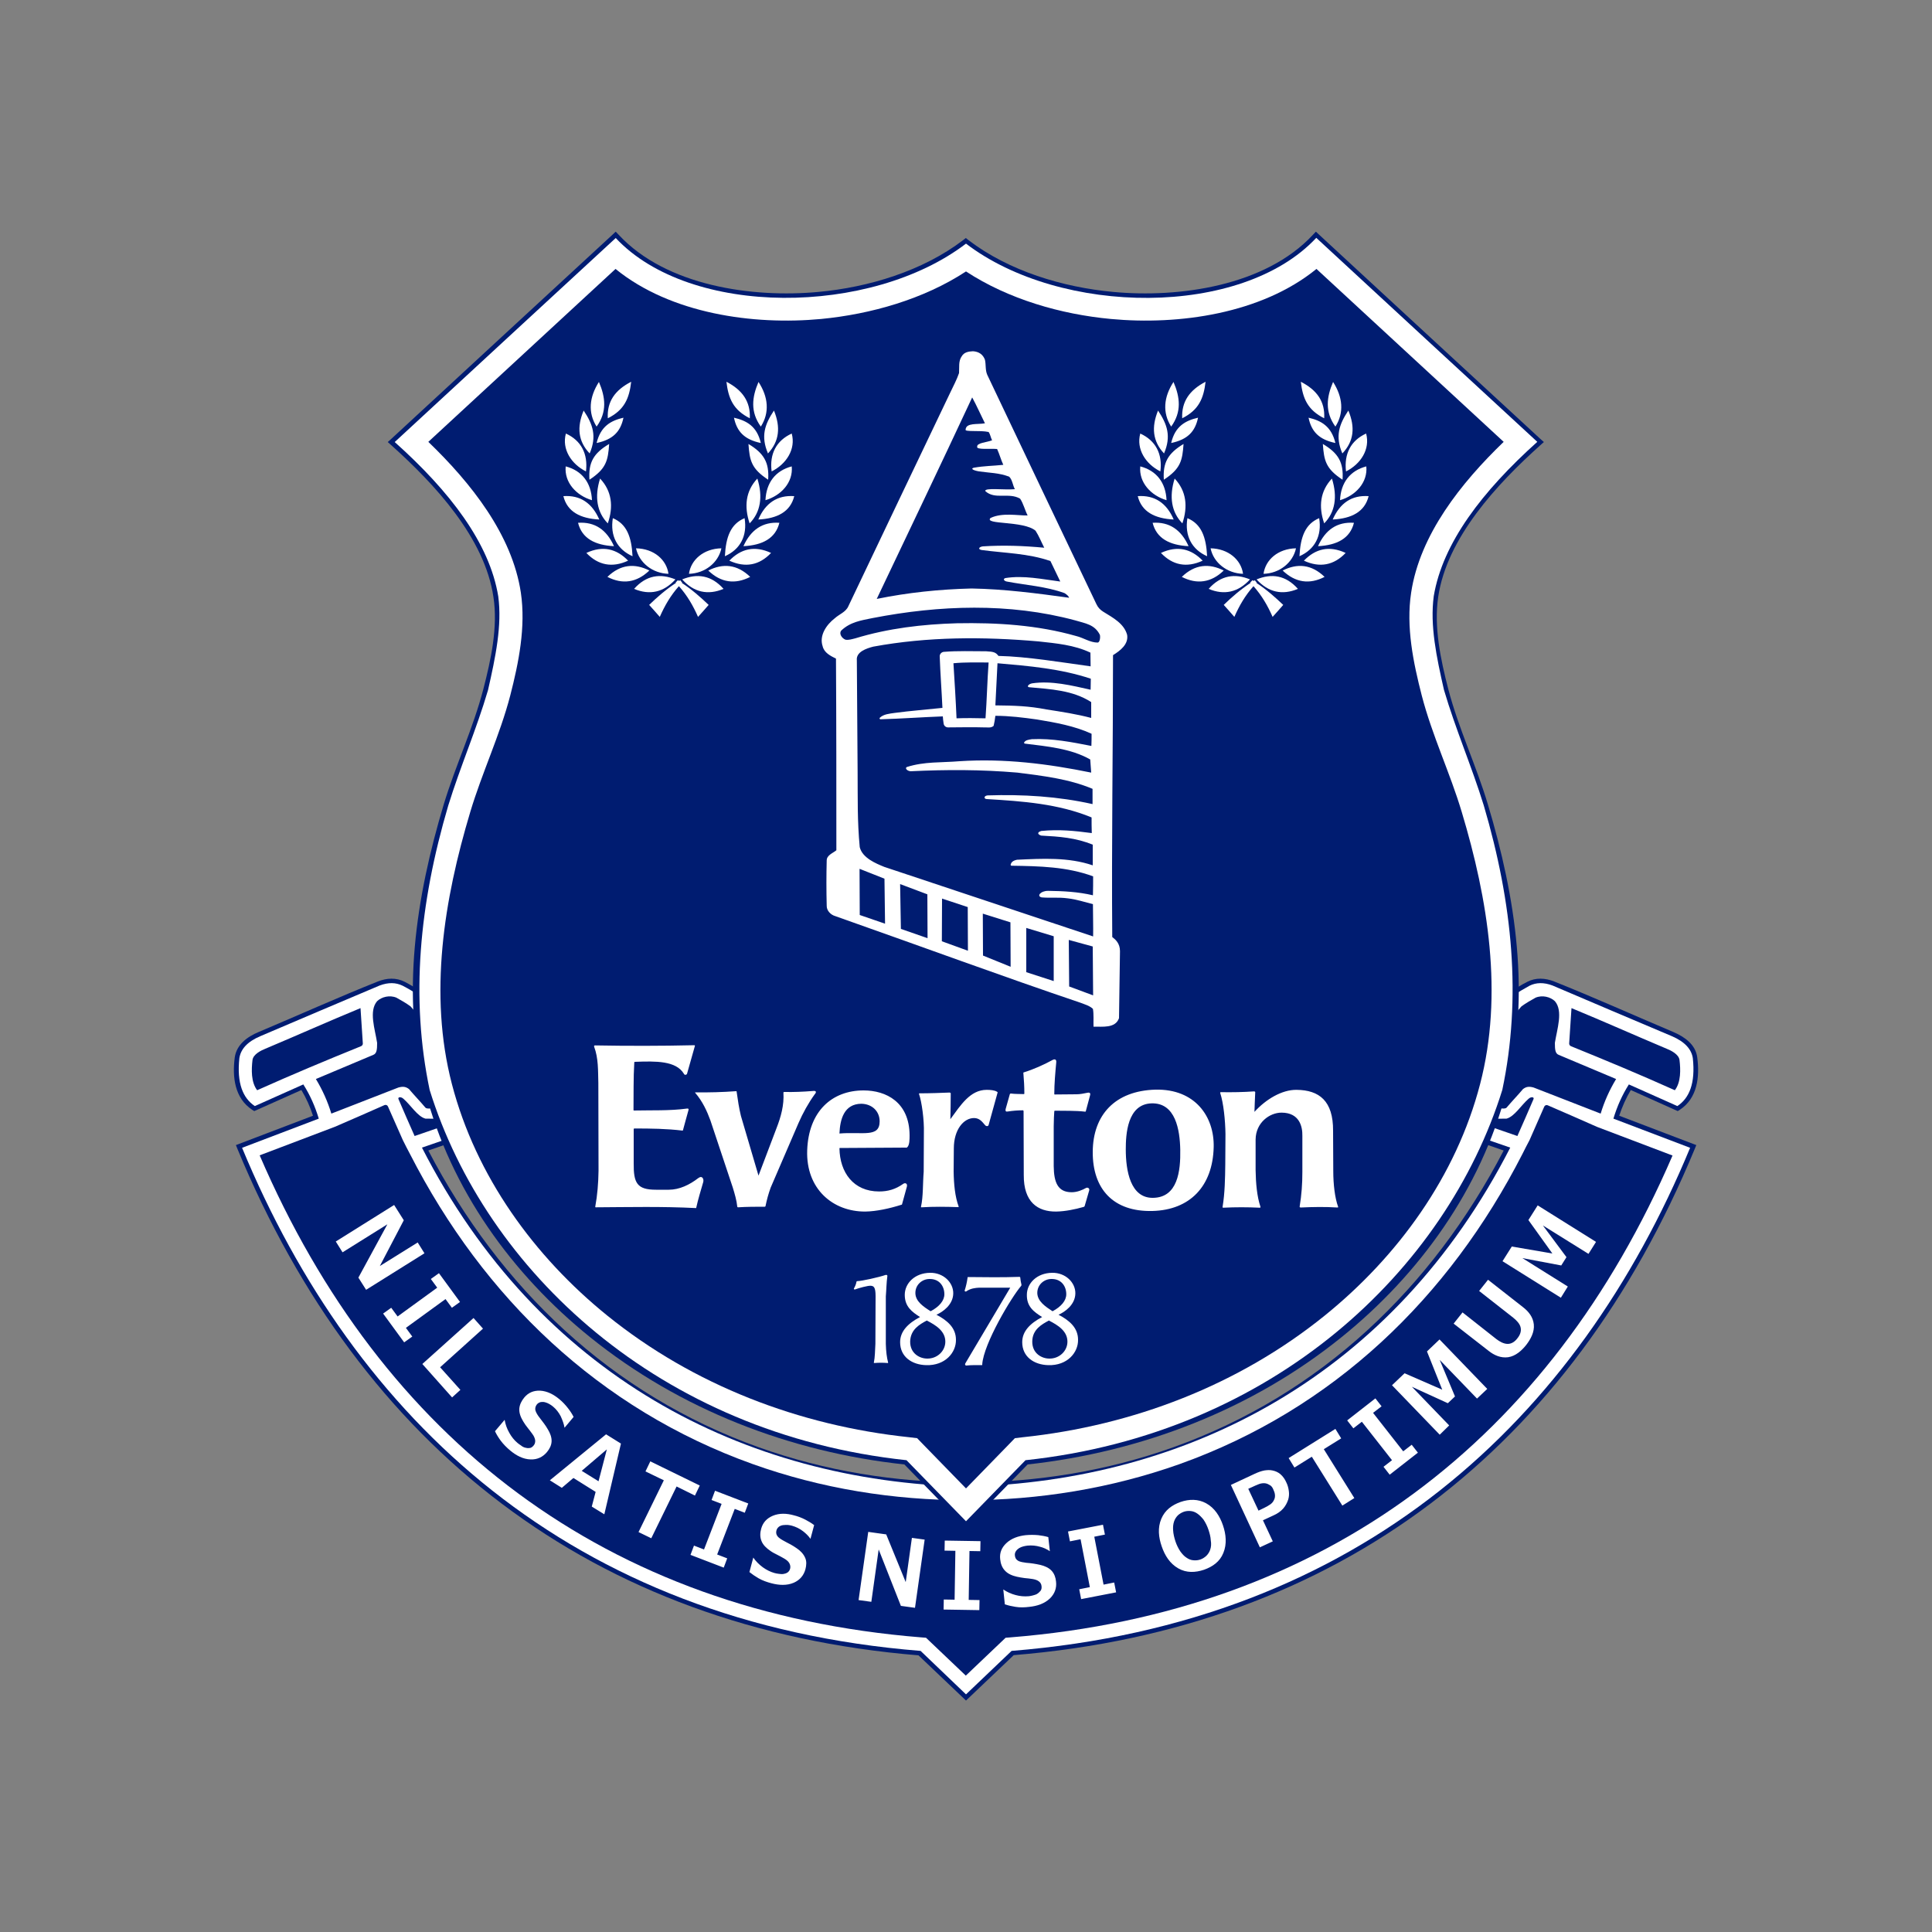 <?xml version="1.0" encoding="utf-8"?>
<!-- Generator: Adobe Illustrator 24.2.0, SVG Export Plug-In . SVG Version: 6.00 Build 0)  -->
<svg version="1.1" id="katman_1" xmlns="http://www.w3.org/2000/svg" xmlns:xlink="http://www.w3.org/1999/xlink" x="0px" y="0px"
	 viewBox="0 0 1000 1000" style="enable-background:new 0 0 1000 1000;" xml:space="preserve">
<rect x="0" y="0" width="1000" height="1000" fill="#808080" stroke="none"/>
<style type="text/css">
	.st0{fill-rule:evenodd;clip-rule:evenodd;fill:#001C71;}
	.st1{fill-rule:evenodd;clip-rule:evenodd;fill:#FFFFFF;}
</style>
<g>
	<path class="st0" d="M844.1,564.2c-2.5,4.2-4.5,8.7-6,13.3l39.9,15.2l-0.9,2.2c-63.8,154-183.6,248-352.4,261.8L500,880.2
		l-24.6-23.4C306.6,842.9,186.8,748.9,123,594.9l-0.9-2.2l39.9-15.2c-1.5-4.7-3.5-9.1-6-13.3l-24.4,10.9l-1.1-0.7
		c-9.1-6-10.3-17-9-27c0.9-6.7,6.5-10.8,12.3-13.2c20.6-8.7,41-17.9,61.8-26.2c4.6-1.8,9.4-2.1,13.9,0.2c3.1,1.6,6.2,3.5,9.1,5.5
		l0.2,0.1l0.2,0.2c20,21.7,19.7,45.1,22.7,72.6l0.2,1.9l-20.2,7c37.1,71.2,94.7,126.3,171,153.6c34.4,12.3,70.8,18.2,107.3,18.2
		s72.9-5.9,107.3-18.2c76.3-27.3,133.9-82.4,171-153.6l-20.2-7l0.2-1.9c3.1-27.4,2.8-50.9,22.7-72.6l0.2-0.2l0.2-0.1
		c2.9-2,5.9-3.9,9.1-5.5c4.4-2.3,9.3-2,13.9-0.2c20.8,8.3,41.2,17.5,61.8,26.2c5.8,2.5,11.5,6.5,12.3,13.2c1.3,10,0.1,21-9,27
		l-1.1,0.7L844.1,564.2L844.1,564.2z"/>
	<path class="st1" d="M500,877l23.6-22.5c181.1-14.6,293-120,351.2-260.4L835.1,579c1.9-6.3,4.5-12.2,8-17.7l25.1,11.2
		c6.2-4.1,9.4-11.8,8-24.8c-0.7-4.6-4.1-8.5-10.9-11.4c-20.6-8.7-41.1-17.4-61.7-26.2c-4.5-1.7-8.5-1.6-11.9,0.1
		c-2.9,1.6-6,3.4-8.8,5.3c-19.5,21.2-19.1,44.5-22.1,71.3l20.9,7.2C721.3,711.9,615.1,766.7,500,769.5
		c-115.1-2.8-221.3-57.6-281.6-175.5l20.9-7.2c-3-26.7-2.6-50.1-22.1-71.3c-2.8-2-5.9-3.8-8.8-5.3c-3.5-1.7-7.4-1.8-11.9-0.1
		c-20.6,8.7-41.1,17.4-61.7,26.2c-6.9,2.9-10.2,6.8-10.9,11.4c-1.4,12.9,1.8,20.7,8,24.8l25.1-11.2c3.5,5.5,6.1,11.4,8,17.7
		l-39.7,15.1c58.2,140.5,170.2,245.9,351.2,260.4L500,877L500,877z"/>
	<path class="st0" d="M787.5,520.9c-16.2,18-17,38.7-19.2,61.2c5.7,2,11.4,3.9,17.1,5.9c2.8-6.3,5.6-12.7,8.3-19
		c0.6-1.1-1-1.6-2.5-0.3c-3.9,3.4-7.3,9.2-11.4,10.3c-2.8,0-5.6,0.1-8.5,0.1c0.3-2.3,0.6-4.2,0.8-6.5c3.9,1.1,7,1.7,7.8,0.6
		c2.6-3.1,5.8-6.4,8.4-9.5c1.6-1.2,3-1.5,5.5-0.8c11.6,4.5,23.2,9,34.7,13.5c1.9-6.3,4.6-12.3,8-17.9c-9.9-4.2-19.8-8.3-29.7-12.5
		c-1.8-0.7-2-2.7-2-6.2c1.1-7.1,4.4-16.5,0-21.6c-2.3-2.2-6.5-3.3-10-1.8C792.3,517.8,789.8,519.2,787.5,520.9L787.5,520.9z
		 M212.5,520.9c16.2,18,17,38.7,19.2,61.2c-5.7,2-11.4,3.9-17.1,5.9c-2.8-6.3-5.6-12.7-8.3-19c-0.6-1.1,1-1.6,2.5-0.3
		c3.9,3.4,7.3,9.2,11.4,10.3c2.8,0,5.6,0.1,8.5,0.1c-0.3-2.3-0.6-4.2-0.8-6.5c-3.9,1.1-7,1.7-7.8,0.6c-2.6-3.1-5.8-6.4-8.4-9.5
		c-1.6-1.2-3-1.5-5.5-0.8c-11.6,4.5-23.2,9-34.7,13.5c-1.9-6.3-4.6-12.3-8-17.9c9.9-4.2,19.8-8.3,29.7-12.5c1.8-0.7,2-2.7,2-6.2
		c-1.1-7.1-4.4-16.5,0-21.6c2.3-2.2,6.5-3.3,10-1.8C207.7,517.8,210.2,519.2,212.5,520.9L212.5,520.9z M133.1,564.3
		c-3.2-4.2-3-10.7-2.4-15.7c0.4-2.9,4.4-4.9,6.7-5.8c16.4-6.9,32.7-14.2,49.2-21c0.4,6.1,0.8,12.2,1.2,18.3c0,0.6-0.3,1.1-0.9,1.4
		C168.4,549,151.4,556.1,133.1,564.3L133.1,564.3z M208.5,590.1c1.2,2.4,2.4,4.8,3.7,7.2c38.1,74.5,98,132.1,177.4,160.5
		c35.5,12.7,72.8,18.7,110.5,18.7c37.6,0,75-6.1,110.5-18.7c79.4-28.4,139.3-86,177.4-160.5c1.2-2.4,2.4-4.8,3.7-7.2
		c2.5-5.8,5.1-11.5,7.6-17.3c0.3-0.7,1.1-1,1.8-0.7c8.5,3.7,17.1,7.4,25.6,11.2c13,4.9,26,9.9,39,14.8
		C802.3,745,686.3,834.4,523,847.5c-0.8,0.1-1.6,0.1-2.5,0.2c-6.9,6.5-13.7,13.1-20.6,19.6c-6.9-6.5-13.7-13.1-20.6-19.6
		c-0.8-0.1-1.6-0.1-2.5-0.2C313.7,834.4,197.7,745,134.4,598c13-4.9,26-9.9,39-14.8c8.5-3.7,17.1-7.4,25.6-11.2
		c0.7-0.3,1.5,0,1.8,0.7C203.4,578.5,205.9,584.3,208.5,590.1L208.5,590.1z M866.9,564.3c3.2-4.2,3-10.7,2.4-15.7
		c-0.4-2.9-4.4-4.9-6.7-5.8c-16.4-6.9-32.7-14.2-49.2-21c-0.4,6.1-0.8,12.2-1.2,18.3c0,0.6,0.3,1.1,0.9,1.4
		C831.6,549,848.6,556.1,866.9,564.3L866.9,564.3z"/>
	<path class="st0" d="M531.9,758c-10.1,10.3-20.1,20.7-30.2,31l-1.7,1.7l-1.7-1.7c-10.1-10.3-20.1-20.7-30.2-31
		c-59.2-6.4-116.2-28.4-162.7-65.9c-40.4-32.6-72.2-76.7-85.3-127.3c-12.8-49.2-4.8-100.6,9.6-148.5c6.1-20.2,15.2-39.3,20.5-59.7
		c3.9-15.1,7.6-32,5.2-47.6c-4.5-30.7-30.6-58.6-52.8-78.5l-1.9-1.7l1.9-1.7c38.1-35.2,76.2-70.4,114.4-105.6l1.7-1.6l1.6,1.7
		c24.6,26.4,69.1,32.7,103.3,29.5c26-2.4,53.9-10.8,74.9-26.8l1.4-1.1l1.4,1.1c20.9,16,48.9,24.4,74.9,26.8
		c34.2,3.2,78.7-3.1,103.3-29.5l1.6-1.7l1.7,1.6c38.1,35.2,76.2,70.4,114.4,105.6l1.9,1.7l-1.9,1.7c-22.2,19.9-48.3,47.8-52.8,78.5
		c-2.3,15.6,1.3,32.5,5.2,47.6c5.3,20.4,14.5,39.6,20.5,59.7c14.4,47.9,22.4,99.3,9.6,148.5c-13.2,50.6-44.9,94.7-85.3,127.3
		C648,729.6,591,751.5,531.9,758L531.9,758z"/>
	<path class="st1" d="M500,126.1c49.1,37.5,142.7,38.4,181.3-3c38.1,35.2,76.2,70.4,114.4,105.6c-28.4,25.5-49,52.3-53.6,79.9
		c-2,15.2,1.4,31.4,5.3,48.5c6,20.4,14.4,39.7,20.6,59.8c15,50.9,19.6,99.7,9.6,147.2C748.5,657.5,659,742.1,530.8,755.8
		c-10.3,10.5-20.5,21.1-30.8,31.6c-10.3-10.5-20.5-21.1-30.8-31.6C341,742.1,251.5,657.5,222.4,564.2c-10-47.5-5.4-96.3,9.6-147.2
		c6.2-20.1,14.6-39.4,20.6-59.8c3.9-17.2,7.3-33.4,5.3-48.5c-4.5-27.6-25.1-54.4-53.6-79.9c38.1-35.2,76.2-70.4,114.4-105.6
		C357.3,164.4,450.9,163.6,500,126.1L500,126.1z"/>
	<path class="st0" d="M500,140.5c-22,14.4-49.2,22.1-75,24.6c-35.1,3.3-77.9-2.7-106.4-25.9c-32.3,29.8-64.6,59.7-96.9,89.5
		c22,21.2,43.4,48,47.9,78.1c2.6,17.7-1.1,36.1-5.5,53.2c-5.4,20.7-14.6,39.9-20.7,60.3c-13.6,45.3-21.6,94.3-9.5,140.8
		c12.4,47.6,42.5,89.2,80.5,119.9c44.6,36,99.3,56.9,156.1,62.9l4.2,0.5l3,3.1c7.4,7.6,14.9,15.3,22.3,22.9
		c7.4-7.6,14.9-15.3,22.3-22.9l3-3.1l4.2-0.5c56.8-6,111.5-26.9,156.1-62.9c38-30.7,68.1-72.2,80.5-119.9
		c12.1-46.5,4.1-95.6-9.5-140.8c-6.1-20.4-15.3-39.5-20.7-60.3c-4.4-17.1-8.2-35.5-5.5-53.2c4.5-30.1,25.9-56.9,47.9-78.1
		c-32.3-29.8-64.6-59.7-96.9-89.5c-28.5,23.2-71.2,29.2-106.4,25.9C549.2,162.7,522,154.9,500,140.5L500,140.5z"/>
	<path class="st1" d="M650.5,301.5l-0.2,0.2c5.3,3.5,9.7,7.4,13.9,11.4c-1.8,2.1-3.7,4.2-5.5,6.2c-2.5-5.7-5.6-11.1-9.9-15.9
		c-4.3,4.8-7.4,10.2-9.9,15.9c-1.8-2.1-3.7-4.2-5.5-6.2c4.1-4,8.6-7.9,13.9-11.4l-0.2-0.2c0.4-0.4,0.8-0.8,1.2-1.2l0.6,0.4l0.6-0.4
		C649.7,300.7,650.1,301.1,650.5,301.5L650.5,301.5z M353.1,301.5l-0.2,0.2c5.3,3.5,9.7,7.4,13.9,11.4c-1.8,2.1-3.7,4.2-5.5,6.2
		c-2.5-5.7-5.6-11.1-9.9-15.9c-4.3,4.8-7.4,10.2-9.9,15.9c-1.8-2.1-3.7-4.2-5.5-6.2c4.1-4,8.6-7.9,13.9-11.4l-0.2-0.2
		c0.4-0.4,0.8-0.8,1.2-1.2l0.6,0.4l0.6-0.4C352.3,300.7,352.7,301.1,353.1,301.5L353.1,301.5z M308.8,220.8
		c5.5-7.6,4.6-15.2,1.2-23.1C305,205.5,304.2,213.6,308.8,220.8L308.8,220.8z M314.6,216.5c8.6-4.3,11.1-10.3,12.1-18.9
		C318.3,201.9,314.1,207.9,314.6,216.5L314.6,216.5z M308.8,229.3c8.5-1.8,12.4-5.9,13.9-13.1C316.2,217.7,310.9,220.6,308.8,229.3
		L308.8,229.3z M305.2,234.7c3.8-8.9,1.7-15-3.1-22.2C298.5,221.1,299.2,228.4,305.2,234.7L305.2,234.7z M303.3,244
		c-7.6-3.8-12.6-11.5-10.4-19.6C300.8,228,304.4,234.9,303.3,244L303.3,244z M305.1,248.3c8.7-5.7,9.6-9.9,10.2-18.5
		C307.2,234.6,304.5,239.4,305.1,248.3L305.1,248.3z M306.4,258.9c-8.1-2.4-14.4-9.2-13.6-17.5C301.2,243.6,306,249.8,306.4,258.9
		L306.4,258.9z M310.6,247.7c-3,9.5-1.6,17.5,4,23.2C317.6,262.2,316.7,254.2,310.6,247.7L310.6,247.7z M310.2,268.9
		c-9.8-0.5-16.6-4-18.6-12.1C300.3,256.2,306.4,260.3,310.2,268.9L310.2,268.9z M317.8,282.7c-9.8-0.5-16.6-4-18.6-12.1
		C307.9,270,314,274.2,317.8,282.7L317.8,282.7z M317.2,268.2c-1.5,9.2,2.3,16.2,10.2,19.7C326.9,277.9,324.4,271.2,317.2,268.2
		L317.2,268.2z M346,297c-8.2-0.2-15.2-5.7-16.8-13.2C338.6,284,345,289.8,346,297L346,297z M325.1,290.2c-5.9-6.1-13-8-21.6-4
		C309.6,292.6,316.9,294,325.1,290.2L325.1,290.2z M336.1,295.3c-7.5-3.8-14.9-3.3-21.7,3.3C322.2,302.6,329.5,301.6,336.1,295.3
		L336.1,295.3z M349.6,299.9c-7.8-3.2-15.1-2.2-21.4,4.9C336.3,308.2,343.5,306.6,349.6,299.9L349.6,299.9z M393.8,220.8
		c-5.5-7.6-4.6-15.2-1.2-23.1C397.7,205.5,398.4,213.6,393.8,220.8L393.8,220.8z M388.1,216.5c-8.6-4.3-11.1-10.3-12.1-18.9
		C384.3,201.9,388.5,207.9,388.1,216.5L388.1,216.5z M393.8,229.3c-8.5-1.8-12.4-5.9-13.9-13.1C386.4,217.7,391.8,220.6,393.8,229.3
		L393.8,229.3z M397.5,234.7c-3.8-8.9-1.7-15,3.1-22.2C404.1,221.1,403.4,228.4,397.5,234.7L397.5,234.7z M399.4,244
		c7.6-3.8,12.6-11.5,10.4-19.6C401.9,228,398.2,234.9,399.4,244L399.4,244z M397.6,248.3c-8.7-5.7-9.6-9.9-10.2-18.5
		C395.4,234.6,398.2,239.4,397.6,248.3L397.6,248.3z M396.2,258.9c8.1-2.4,14.4-9.2,13.6-17.5C401.4,243.6,396.6,249.8,396.2,258.9
		L396.2,258.9z M392,247.7c3,9.5,1.6,17.5-4,23.2C385.1,262.2,385.9,254.2,392,247.7L392,247.7z M392.5,268.9
		c9.8-0.5,16.6-4,18.6-12.1C402.4,256.2,396.2,260.3,392.5,268.9L392.5,268.9z M384.8,282.7c9.8-0.5,16.6-4,18.6-12.1
		C394.8,270,388.6,274.2,384.8,282.7L384.8,282.7z M385.4,268.2c1.5,9.2-2.3,16.2-10.2,19.7C375.7,277.9,378.2,271.2,385.4,268.2
		L385.4,268.2z M356.6,297c8.2-0.2,15.2-5.7,16.8-13.2C364.1,284,357.6,289.8,356.6,297L356.6,297z M377.5,290.2
		c5.9-6.1,13-8,21.6-4C393,292.6,385.8,294,377.5,290.2L377.5,290.2z M366.6,295.3c7.5-3.8,14.9-3.3,21.7,3.3
		C380.5,302.6,373.1,301.6,366.6,295.3L366.6,295.3z M353.1,299.9c7.8-3.2,15.1-2.2,21.4,4.9C366.4,308.2,359.1,306.6,353.1,299.9
		L353.1,299.9z M606.2,220.8c5.5-7.6,4.6-15.2,1.2-23.1C602.3,205.5,601.6,213.6,606.2,220.8L606.2,220.8z M611.9,216.5
		c8.6-4.3,11.1-10.3,12.1-18.9C615.7,201.9,611.5,207.9,611.9,216.5L611.9,216.5z M606.2,229.3c8.5-1.8,12.4-5.9,13.9-13.1
		C613.6,217.7,608.2,220.6,606.2,229.3L606.2,229.3z M602.5,234.7c3.8-8.9,1.7-15-3.1-22.2C595.9,221.1,596.6,228.4,602.5,234.7
		L602.5,234.7z M600.6,244c-7.6-3.8-12.6-11.5-10.4-19.6C598.1,228,601.8,234.9,600.6,244L600.6,244z M602.4,248.3
		c8.7-5.7,9.6-9.9,10.2-18.5C604.6,234.6,601.8,239.4,602.4,248.3L602.4,248.3z M603.8,258.9c-8.1-2.4-14.4-9.2-13.6-17.5
		C598.6,243.6,603.4,249.8,603.8,258.9L603.8,258.9z M608,247.7c-3,9.5-1.6,17.5,4,23.2C614.9,262.2,614.1,254.2,608,247.7
		L608,247.7z M607.5,268.9c-9.8-0.5-16.6-4-18.6-12.1C597.6,256.2,603.8,260.3,607.5,268.9L607.5,268.9z M615.2,282.7
		c-9.8-0.5-16.6-4-18.6-12.1C605.2,270,611.4,274.2,615.2,282.7L615.2,282.7z M614.6,268.2c-1.5,9.2,2.3,16.2,10.2,19.7
		C624.3,277.9,621.8,271.2,614.6,268.2L614.6,268.2z M643.4,297c-8.2-0.2-15.3-5.7-16.8-13.2C635.9,284,642.4,289.8,643.4,297
		L643.4,297z M622.5,290.2c-5.9-6.1-13-8-21.6-4C607,292.6,614.2,294,622.5,290.2L622.5,290.2z M633.4,295.3
		c-7.5-3.8-14.9-3.3-21.7,3.3C619.5,302.6,626.9,301.6,633.4,295.3L633.4,295.3z M647,299.9c-7.8-3.2-15.1-2.2-21.4,4.9
		C633.6,308.2,640.9,306.6,647,299.9L647,299.9z M691.2,220.8c-5.5-7.6-4.6-15.2-1.2-23.1C695,205.5,695.8,213.6,691.2,220.8
		L691.2,220.8z M685.4,216.5c-8.6-4.3-11.1-10.3-12.1-18.9C681.7,201.9,685.9,207.9,685.4,216.5L685.4,216.5z M691.2,229.3
		c-8.5-1.8-12.4-5.9-13.9-13.1C683.8,217.7,689.1,220.6,691.2,229.3L691.2,229.3z M694.8,234.7c-3.8-8.9-1.7-15,3.1-22.2
		C701.5,221.1,700.8,228.4,694.8,234.7L694.8,234.7z M696.7,244c7.6-3.8,12.6-11.5,10.4-19.6C699.2,228,695.6,234.9,696.7,244
		L696.7,244z M694.9,248.3c-8.7-5.7-9.6-9.9-10.2-18.5C692.8,234.6,695.5,239.4,694.9,248.3L694.9,248.3z M693.6,258.9
		c8.1-2.4,14.4-9.2,13.6-17.5C698.8,243.6,694,249.8,693.6,258.9L693.6,258.9z M689.4,247.7c3,9.5,1.6,17.5-4,23.2
		C682.4,262.2,683.3,254.2,689.4,247.7L689.4,247.7z M689.8,268.9c9.8-0.5,16.6-4,18.6-12.1C699.7,256.2,693.6,260.3,689.8,268.9
		L689.8,268.9z M682.2,282.7c9.8-0.5,16.6-4,18.6-12.1C692.1,270,686,274.2,682.2,282.7L682.2,282.7z M682.8,268.2
		c1.5,9.2-2.3,16.2-10.2,19.7C673.1,277.9,675.6,271.2,682.8,268.2L682.8,268.2z M654,297c8.2-0.2,15.2-5.7,16.8-13.2
		C661.4,284,655,289.8,654,297L654,297z M674.9,290.2c5.9-6.1,13-8,21.6-4C690.4,292.6,683.1,294,674.9,290.2L674.9,290.2z
		 M663.9,295.3c7.5-3.8,14.9-3.3,21.7,3.3C677.8,302.6,670.5,301.6,663.9,295.3L663.9,295.3z M650.4,299.9
		c7.8-3.2,15.1-2.2,21.4,4.9C663.7,308.2,656.5,306.6,650.4,299.9L650.4,299.9z"/>
	<path class="st1" d="M497.8,184.4c1.2-2.1,3.5-2.5,5.8-2.6c3.1,0.2,5.2,1.7,6.2,4.4c0.6,2.6,0.1,5.3,1.2,7.8
		c18.8,39.5,37.6,79.2,56.5,118.7c0.8,1.7,1.9,2.9,3.5,3.9c5,3.1,10.8,6.1,12.4,12c0.8,4.9-3.6,8.2-7.3,10.5
		c0,48.6-0.8,97.2-0.4,145.9c1.7,1.3,4,3.3,4,7.3l-0.5,34.7c-1.9,5.4-8.7,4.3-13.2,4.4c-0.1-2.9,0.2-6.3-0.3-9.2
		c-1.8-1.7-4.2-2.3-6.5-3.2c-41.1-13.9-80-28.3-126.8-44.8c-2.5-0.7-4.6-2.9-4.5-5.5c-0.2-7.8-0.2-15.6,0-23.3c0-2.8,3.2-3.8,5-5.3
		c0-33.1,0-66.1-0.2-99.2c-2.8-1.4-6.1-3-6.9-6.4c-1.9-5.6,2-11.2,6.3-14.5c2.3-2.1,5.7-3.2,7-6.2c17.5-36.8,35.1-73.7,52.7-110.5
		c1.6-3.4,3.4-6.7,4.6-10.2C496.6,190.1,496,186.9,497.8,184.4L497.8,184.4z M453.8,310c16.5-34.7,33.1-69.4,49.4-104.3
		c2.4,4.4,4.4,9,6.6,13.4c-3.8,0.7-9.7-0.4-10,3.2c-0.7,1.4,7.5,0.3,11.9,1.3c0.9,1.2,1.1,3,1.8,4.3c-2.8,1.1-8,1.3-7.7,3.3
		c-0.7,1.7,6.8,0.9,10.3,1.2c1.2,2.6,2,5.6,3.2,8.2c-5.7,0.6-9.6,0.5-15.3,1.5c-1.8,0.5-0.2,1.4,2.8,1.9c5.6,0.8,10.1,0.7,15.5,2.7
		c1.7,1.5,1.9,4.6,3,6.5c-5.5,0.5-15.9-0.9-15.3,1c5,4.6,12.1,0.5,18,3.9c1.7,2.5,2.5,6,3.9,8.7c-5.1,0.1-13.1-1.6-19.2,1.3
		c-3.6,3.6,17.1,1.3,23.3,6.6c1.8,2.8,3,5.9,4.5,8.8c-10.8-1-21-1.4-31.8-0.7c-2.2,0.3-2.6,1.6-0.5,1.9c11.9,1.6,24.1,1.7,35.5,5.7
		c1.7,3.5,3.4,7.1,5.1,10.6c-9.4-1.2-18.9-3.3-28.4-1.8c-1.4,0.4-0.8,1.5,0.7,1.8c10,1.9,20.3,2.5,29.9,6c1.3,0.8,2.1,1.6,2.4,2.4
		c-16.7-2.3-33.5-4.5-50.5-4.8C486.4,305,469.9,306.7,453.8,310L453.8,310z M553.2,486.5l12.4,3.4l0.2,25.3l-12.4-4.6L553.2,486.5
		L553.2,486.5z M531.2,480.3l14.2,4.3l0,23.2l-14.2-4.6L531.2,480.3L531.2,480.3z M508.7,472.9l14.3,4.5l0.1,23l-14.3-5.8
		L508.7,472.9L508.7,472.9z M487.6,465.1l13.3,4.4l0.1,22.6l-13.5-4.9L487.6,465.1L487.6,465.1z M465.9,457.6l14.1,5.3l0.1,22.7
		l-13.8-4.8L465.9,457.6L465.9,457.6z M444.9,449.7l12.9,5.1l0.3,23.3l-13.1-4.5L444.9,449.7L444.9,449.7z M516.3,343.3
		c16.3,1.4,32.7,2.8,48.3,8c0,1.9-0.1,3.8-0.1,5.7c-9.9-2.2-20.2-4.8-30.3-3.3c-2,0.4-2.8,1.8-1.6,2c11,1,22.6,1.5,32.2,7.7
		c0,2.7,0,5.5,0,8.2c-7.6-2-15.4-3.2-23.2-4.4c-9.2-1.8-16.6-2-26.4-2.1L516.3,343.3L516.3,343.3z M493.5,343.3
		c6.1-0.6,12.2-0.4,18.2-0.4c-0.7,9.6-0.9,19.3-1.6,28.9c-5-0.1-10-0.2-15,0C494.7,362.4,494.1,352.9,493.5,343.3L493.5,343.3z
		 M452,334.7c28.2-5.2,57.1-5.2,85.6-2.7c9.1,1,18.4,1.8,26.8,5.8c0,2.1,0.1,5,0.1,7.1c-14.5-2-33.1-5.1-47.7-5.4
		c-1.4-1.9-2.6-2.2-6.4-2.4c-7.3,0-14.6-0.3-21.9,0.3c-1.2,0.1-2.2,1.2-2.1,2.4c0.3,8.7,1,17.9,1.4,26.6c-8.3,0.9-16.5,1.5-24.7,2.6
		c-2.7,0.4-5.7,0.6-7.7,2.5c-0.1,0.1-0.2,0.3-0.1,0.5c0.1,0.2,0.2,0.3,0.4,0.3c10.8-0.3,21.5-1.1,32.3-1.5c0.1,1.3,0.2,2.4,0.4,3.6
		c0.1,1.2,1.1,2.1,2.3,2.1c6.2,0,12.3-0.2,18.5,0c1.7-0.1,3.7,0.5,5.1-0.8c0.4-1.7,0.7-3.4,0.9-5.2c7.2,0,14.4,0.9,21.5,1.9
		c9.6,1.6,19.4,3.3,28.3,7.4c0,2.1,0,4.2-0.1,6.3c-10.2-2-20.3-4-30.8-3.5c-2,0.3-3.1,0.5-3.9,1.5c-0.1,0.1-0.2,0.3-0.1,0.5
		c0.1,0.2,0.2,0.3,0.4,0.3c11.3,1.4,23.8,2.5,33.8,8.2l0.5,6.8c-22.5-4.6-45-7.4-68.1-5.9c-9.5,0.8-18.2,0.1-27.3,3
		c-1.1,0.5-0.1,2,1.9,2.2c18.8-0.9,36.5-0.9,55.3,0.7c13.2,1.7,26.5,3.2,38.9,8.4c0,2.6,0,5.3,0,7.9c-17.8-4-36.1-5.1-54.4-4.5
		c-2.1,0.3-1.8,1.9-0.3,1.9c18.4,1.1,37,2.4,54.2,9.5c0,2.7,0,5.4,0.1,8.1c-9.1-1.2-16.9-2-26.1-1.1c-2.4,0.7-1.9,1.8-0.1,2.4
		c9.4,0.5,17.9,1.1,26.7,4.7c0,3.6,0,7.1,0,10.7c-12.6-4.3-26.1-3.5-39.2-2.9c-2.4,0.5-3,1.5-3.3,2.5c0,0.1,0,0.3,0.1,0.4
		c0.1,0.1,0.2,0.2,0.4,0.2c14.3,0.2,28.7,0.5,42.2,5.5c0,3.3,0,6.6-0.1,9.8c-7.6-1.8-15.4-2.2-23.2-2.3c-4,0-6.1,2.8-3.3,3.4
		c5.1,0.4,8.5-0.2,13.6,0.5c4.4,0.5,8.6,1.9,12.9,3c0,5,0.2,11.7,0.1,16.7l-108.1-36c-4.4-1.8-11.3-4.6-12.7-10.2
		c-1.3-13.7-1-25.1-1.1-38.9c-0.2-19.3-0.2-38.5-0.4-57.8C443,337.4,448.5,335.6,452,334.7L452,334.7z M451.7,319.9
		c34.5-6.7,70.7-8,104.8,1.2c5.3,1.6,10.1,2.1,12.8,7.5c0.3,1.3,0,3.8-1.1,4c-4,0-7.4-2.5-11.2-3.4c-20-5.7-41-7-61.7-6.6
		c-17.7,0.5-35.6,2.6-52.6,7.8c-1.7,0.4-3.4,1-5.1,0.7c-2-0.8-3.4-3.2-2.2-4.7C440.1,321.9,445.8,321.1,451.7,319.9L451.7,319.9z"/>
	<path class="st1" d="M307.5,541.7c2.3,6.1,2,12.5,2.2,18.8l0.1,45.5c-0.1,6.5-0.6,12.6-1.7,18.6c0,0.2,0.1,0.3,0.2,0.3
		c17.4-0.1,34.6-0.5,51.9,0.4c0.2,0,0.2-0.1,0.2-0.3c0.9-4.2,2.4-9,3.6-13.2c0.4-1.5-0.5-3.6-2.6-2c-4.4,3.4-9.7,6-15.2,6l-6.7,0
		c-9.8,0-11.6-3.5-11.5-13.7l0-17.7c0-0.2,0.2-0.3,0.4-0.3c8.4,0,16.6,0.1,24.9,1.1c0.1,0,0.2-0.1,0.2-0.2c0.9-3.5,1.9-6.8,2.8-10.2
		c0.3-0.7,0-1.2-0.8-1c-8.9,1.2-18.3,0.8-27.4,1c-0.1,0-0.2-0.1-0.2-0.2c0.1-8.2-0.1-16.4,0.4-24.6c0-0.3,0.1-0.4,0.4-0.4
		c10.8-0.4,21.2-0.6,25.3,6.2c0.4,0.9,1.4,0.5,1.6,0c1.4-4.9,2.7-9.6,4.1-14.5c0-0.1-0.1-0.3-0.3-0.3c-17.1,0.4-34.4,0.4-51.6,0.1
		C307.6,541.3,307.4,541.4,307.5,541.7L307.5,541.7z M631.6,565.8c-0.1-0.3,0-0.5,0.3-0.5c5.7,0.1,11.6,0,17.2-0.4
		c0.3,0,0.7,0.2,0.6,0.5c-0.2,3.5-0.3,7.7-0.4,10.1c5.9-6.5,14.2-11.5,21.8-11.4c11.7,0.1,19,5.7,18.9,21.2c0,7,0.1,13.9,0.1,20.9
		c0,6.6,0.8,13.8,2.5,18.4c0.1,0.4-0.1,0.4-0.4,0.4c-6.2-0.4-12.5-0.3-18.9,0c-0.5,0-0.6-0.2-0.6-0.5c1-6.1,1.4-11.8,1.4-17.8
		l0-18.8c0.1-4.8-1.5-12-10.8-12c-6.1,0-13.3,5.1-13.4,13.9v15.9c0.1,6.6,0.7,13.6,2.5,18.9c0.1,0.4-0.2,0.6-0.5,0.5
		c-6.3-0.3-12.4-0.3-18.6,0c-0.4,0-0.6-0.1-0.5-0.4c1.2-7.2,1.3-14.8,1.4-22l0.1-15.7C634.2,579.9,633.3,571,631.6,565.8
		L631.6,565.8z M598,564c-20.9,0.6-32.3,13.1-32.4,32.2c-0.1,19.2,10.6,31.1,30.9,30.6c19.4-0.5,31.2-12.8,31.7-33
		C628.6,578,618.6,563.5,598,564L598,564z M596,571.1c12.5-0.4,14.7,13.8,14.9,24c0.2,11-1.3,24.8-14.2,24.9
		c-11.6,0.1-14-14-14-25.1C582.7,587.3,583.4,571.5,596,571.1L596,571.1z M529.8,555.1c-0.2,0.1-0.1,0.2-0.1,0.4
		c0.3,3.5,0.5,7,0.5,10.4c0,0.2,0,0.4-0.3,0.4c-2.3-0.1-4.5,0-6.7-0.3c-0.2,0-0.4,0.1-0.5,0.3l-2.2,7.8c-0.2,1.1,0.2,1.4,1.2,1.2
		c2.5-0.4,5.2-0.6,7.5-0.6c0.5-0.1,0.6,0.2,0.6,0.6l0.1,32.9c-0.1,14,7.2,19,16.8,18.9c4.7-0.1,9.6-1.1,14.2-2.4
		c0.3-0.1,0.4-0.2,0.5-0.4l2.3-7.9c0.5-1.3-0.7-2-1.6-1.5c-1.8,1-4.5,2.2-7.4,2.2c-7.2,0-9.2-5.1-9.3-13.5v-20.6
		c0-2.5,0.2-7,0.3-7.8c0-0.2,0.2-0.3,0.4-0.3c5.1,0.1,10.4-0.1,15.6,0.5c0.2,0,0.3-0.1,0.3-0.2l2.2-8.2c0.3-0.9,0.1-1.7-1.3-1.4
		c-1.9,0.4-3.9,0.8-5.8,0.8l-11.2,0.1c-0.2,0-0.2-0.2-0.2-0.3c0-5.2,0.5-10.8,1-16.2c0.2-1.7-0.7-2.1-2.2-1.2
		C540.5,551,535,553.5,529.8,555.1L529.8,555.1z M476,565.9c-0.3,0-0.4,0.2-0.3,0.4c1.4,4,2.7,13.4,2.5,20.1l-0.1,20.1
		c-0.5,6-0.2,12.8-1.4,18.1c0,0.2,0,0.3,0.3,0.3c6.2-0.4,12.5-0.3,18.9-0.1c0.1,0,0.4,0,0.3-0.3c-1.9-5.1-2.5-11.6-2.6-18.1l0.1-12
		c0-9.7,5.1-15.8,10.6-15.7c2.7,0.1,3.9,1.7,5.6,3.7c0.6,0.7,1.6,0.6,1.8-0.1l4.6-16.6c0.2-0.3,0-0.5-0.4-0.7
		c-1.2-0.7-3.2-0.9-5.2-0.9c-8.6,0-13.5,8-18.8,15.2c0.1-4.5,0.2-9,0.2-13.5c-0.2-0.1-0.4-0.2-0.5-0.3
		C486.6,565.7,481.3,565.9,476,565.9L476,565.9z M434.8,594.2c-0.2,0-0.3,0-0.3,0.2c0.2,12.4,7.2,22.3,20.5,22.3
		c4.6,0,8.5-1.1,12.6-4c0.9-0.6,2.2-0.2,1.8,1.5l-2.5,9.1c0,0.2-0.2,0.3-0.4,0.3c-6,1.9-12.8,3.4-18.6,3.5
		c-16.8,0.1-30.8-11.7-30.1-31.7c0.7-20.2,12.8-31,29.2-31c11.7,0,23.7,6.1,23.8,23.2c0,2.1,0,5.1-1.2,6.2c-0.2,0.2-0.5,0.3-0.9,0.2
		L434.8,594.2L434.8,594.2z M434.5,586.7c0.3-7.4,2.4-15.3,11.3-15.4c5.7,0.1,9.5,4,9.5,9.1C455.3,589,446.5,585.7,434.5,586.7
		L434.5,586.7z M359.9,565.4c-0.1,0-0.2,0.1-0.1,0.2c3.8,4.4,6.1,9.4,7.9,14.3c3.9,11.6,7.7,23.2,11.6,34.8c1,3.3,2,6.7,2.3,9.8
		c0,0.2,0.2,0.4,0.4,0.4c4.5-0.3,9.3-0.3,13.8-0.3c0.1,0,0.4-0.1,0.4-0.2c0.7-3.4,1.5-6.4,2.7-9.7l14.4-33.4
		c2.2-5.1,5.2-10.5,8.4-14.9c0.9-1,1-2-1.1-1.7c-4.9,0.4-9.8,0.6-14.6,0.5c-0.4,0-0.5,0.1-0.5,0.4c0.4,6.4-1.3,12.5-3.6,18.4
		l-9.3,24.5l-9.1-30.9c-1-4.1-1.6-8.1-2.2-12.4c0-0.2,0-0.5-0.4-0.4C374.1,565.3,366.9,565.5,359.9,565.4L359.9,565.4z"/>
	<path class="st1" d="M443.8,663.1c-0.2,0-0.5,0.1-0.5,0.4c-0.2,1.2-0.7,2.3-1.3,3.4c-0.2,0.4,0.2,0.6,0.6,0.5c1.8-0.7,6.7-2,8-1.9
		c1.6,0.1,2.6,0.6,2.6,5.4l-0.1,24.7c-0.2,3.4-0.2,6.9-0.8,9.7c0,0.1,0,0.2,0.2,0.2c2.4-0.2,4.6-0.2,7,0c0.1,0,0.2,0,0.2-0.2
		c-0.7-2.6-1.1-5.8-1.2-9.7l0-24.6c0.3-3.5,0.3-7,0.8-10.5c0.1-0.5-0.4-0.7-0.9-0.6C455,661.1,445.9,663.1,443.8,663.1L443.8,663.1z
		 M531.5,670.2c0-5.9,5.1-11.3,13.1-11.4c7-0.1,12.1,5.1,12,10.7c-0.1,5.9-5.5,9.6-8.7,11c5.9,3.1,10.1,6.9,10.1,13
		c0.1,6.6-5.6,13.4-15.4,13.1c-7.4-0.2-13.5-4.3-13.5-11.9c0-5.7,4.2-9.8,10.3-13C535.1,679,531.4,676.3,531.5,670.2L531.5,670.2z
		 M542.9,683.5c4.7,2.4,9.7,5.5,9.6,11.1c-0.1,4.8-4.3,8.7-9.4,8.6c-3.8,0-8.9-2.6-8.8-8.9C534.4,688.1,539.2,685.5,542.9,683.5
		L542.9,683.5z M544.8,678.7c4.5-2.4,7.1-5.5,7.1-8.8c0-4.2-2.6-8-7.7-7.9c-3.8,0-7.4,3-7.3,7.4
		C537.1,673.6,541.1,676.3,544.8,678.7L544.8,678.7z M468.3,670.2c0-5.9,5.1-11.3,13.1-11.4c7-0.1,12.1,5.1,12,10.7
		c-0.1,5.9-5.5,9.6-8.7,11c5.9,3.1,10.1,6.9,10.1,13c0.1,6.6-5.6,13.4-15.4,13.1c-7.4-0.2-13.5-4.3-13.5-11.9c0-5.7,4.2-9.8,10.3-13
		C472,679,468.3,676.3,468.3,670.2L468.3,670.2z M479.7,683.5c4.7,2.4,9.7,5.5,9.6,11.1c-0.1,4.8-4.3,8.7-9.4,8.6
		c-3.8,0-8.9-2.6-8.8-8.9C471.3,688.1,476,685.5,479.7,683.5L479.7,683.5z M481.7,678.7c4.5-2.4,7.1-5.5,7.1-8.8
		c0-4.2-2.6-8-7.7-7.9c-3.8,0-7.4,3-7.3,7.4C473.9,673.6,477.9,676.3,481.7,678.7L481.7,678.7z M501,661c-0.2,0-0.2,0.2-0.2,0.4
		c-0.3,2.2-0.8,4.4-1.5,6.6c-0.1,0.2,0,0.2,0.1,0.3l0.4,0.2c0.1,0.1,0.4-0.1,0.5-0.2c2.1-1.4,4.4-1.7,6.5-1.8l16.1,0l-23.2,39.1
		c-0.1,0.2-0.2,0.4-0.2,0.6l0.2,0.4c0.1,0.2,0.3,0.2,0.5,0.2c2.5-0.3,5.3-0.2,7.9-0.2c0.3,0,0.4-0.1,0.3-0.4
		c0.7-10.7,15.1-34.8,20.2-40.7c0.1-0.2,0.1-0.4,0.1-0.6c-0.3-1.2-0.5-2.3-0.6-3.5c0-0.3-0.1-0.5-0.5-0.5
		c-8.7,0.3-17.4,0.2-26.1,0.1C501.3,661,501.1,661,501,661L501,661z"/>
	<path class="st1" d="M189.5,667.6l30.2-18.9l-3.5-5.6l-19.6,12.2l12.4-23.7l-5-7.9l-30.2,18.9l3.5,5.6l23.2-14.5l-15,27.6
		L189.5,667.6L189.5,667.6z M209.2,694.8l4.2-3l-3.3-4.5l20.5-14.9l3.3,4.5l4.2-3l-10.9-14.9l-4.2,3l3.3,4.5l-20.5,14.9l-3.3-4.5
		l-4.2,3L209.2,694.8L209.2,694.8z M234,723.3l4.3-3.9l-10.5-11.7l22.2-20l-4.9-5.5l-26.5,23.8L234,723.3L234,723.3z M292.2,739
		l4.7-5.6c-0.8-1.6-1.8-3.1-2.9-4.5c-1.3-1.7-2.8-3.3-4.5-4.7c-2.9-2.4-6.2-4.2-10-4.4c-3.3-0.1-6,1-8.1,3.5
		c-1.4,1.7-2.4,3.6-2.6,5.7c-0.2,2.4,0.8,4.7,2,6.7c0.7,1.2,1.5,2.3,2.3,3.3c0.9,1.1,1.7,2.2,2.5,3.3c0.7,0.9,1.2,2,1.4,3.1
		c0.1,1-0.1,2-0.8,2.8c-0.6,0.7-1.3,1.3-2.2,1.3c-0.8,0.1-1.5,0-2.2-0.2c-0.8-0.2-1.5-0.6-2.1-1.1c-0.6-0.4-1.2-0.8-1.8-1.3
		c-1.8-1.5-3.2-3.3-4.3-5.3c-1.2-2.1-2-4.3-2.4-6.7l-5,5.9c0.8,1.7,1.8,3.3,2.9,4.8c1.4,1.9,3.2,3.7,5,5.2c3,2.5,6.6,4.5,10.6,4.6
		c3.4,0.1,6.2-1.2,8.4-3.8c1.3-1.6,2.3-3.4,2.4-5.5c0.1-2.2-0.8-4.4-1.9-6.2c-0.6-1.1-1.3-2.1-2.1-3.2c-0.7-1-1.5-1.9-2.2-2.9
		c-0.8-1-1.9-2.6-2.2-3.9c-0.2-1.1,0.1-2.1,0.8-3c0.5-0.6,1.2-1,2-1.2c0.7-0.1,1.5-0.1,2.2,0.1c0.8,0.2,1.5,0.5,2.2,0.9
		c0.7,0.4,1.3,0.8,1.9,1.3c1.7,1.4,3,3.1,4,5C291.2,735.2,291.9,737.1,292.2,739L292.2,739z M312.8,783.8l8.6-36.6l-7.7-4.8
		l-29.1,23.8l6.2,3.9l6-5.1l11.5,7.2l-2,7.6L312.8,783.8L312.8,783.8z M309.8,766.7l-8.7-5.4l13-11.1L309.8,766.7L309.8,766.7z
		 M359.7,774.1l2.5-5.2l-25.6-12.5l-2.5,5.2l9.5,4.6l-13.1,26.8l6.6,3.2l13.1-26.8L359.7,774.1L359.7,774.1z M374.6,811.4l1.8-4.8
		l-5.2-2l9.1-23.6l5.2,2l1.8-4.8l-17.2-6.6l-1.8,4.8l5.2,2l-9.1,23.6l-5.2-2l-1.8,4.8L374.6,811.4L374.6,811.4z M419.5,796.5
		l1.9-7.1c-1.4-1.1-3-2-4.5-2.8c-1.9-1-4-1.8-6.1-2.3c-3.6-1-7.4-1.2-10.9,0.3c-3,1.3-5,3.4-5.9,6.6c-0.6,2.1-0.7,4.3,0.1,6.3
		c0.8,2.2,2.7,3.9,4.6,5.2c1.1,0.8,2.3,1.4,3.5,2c1.2,0.6,2.5,1.3,3.7,2c1,0.6,2,1.3,2.6,2.3c0.5,0.9,0.7,1.8,0.5,2.8
		c-0.2,0.9-0.7,1.7-1.5,2.2c-0.7,0.4-1.4,0.6-2.1,0.7c-0.8,0.1-1.6,0-2.4-0.1c-0.7-0.1-1.4-0.2-2.1-0.4c-2.2-0.6-4.3-1.7-6.1-3
		c-1.9-1.4-3.6-3.1-4.9-5l-2,7.5c1.5,1.2,3,2.2,4.7,3.2c2.1,1.2,4.4,2,6.7,2.6c3.8,1,7.9,1.3,11.6-0.3c3.1-1.4,5.1-3.7,6-7
		c0.5-2,0.7-4.1-0.2-6c-0.9-2-2.5-3.6-4.3-4.8c-1-0.7-2.1-1.4-3.2-2c-1.1-0.6-2.2-1.1-3.2-1.7c-1.1-0.6-2.8-1.5-3.6-2.6
		c-0.7-0.9-0.8-2-0.5-3c0.2-0.8,0.7-1.4,1.3-1.9c0.6-0.4,1.3-0.7,2.1-0.8c0.8-0.1,1.6-0.1,2.4-0.1c0.8,0.1,1.5,0.2,2.2,0.4
		c2.1,0.6,4,1.5,5.8,2.9C417,793.6,418.4,794.9,419.5,796.5L419.5,796.5z M473.6,832.2l5-35.3L472,796l-3.2,22.9l-10.1-24.7
		l-9.3-1.3l-5,35.3l6.6,0.9l3.8-27.1l11.5,29.2L473.6,832.2L473.6,832.2z M506.9,833.4l0.1-5.2l-5.6-0.1l0.4-25.3l5.6,0.1l0.1-5.2
		l-18.5-0.3l-0.1,5.2l5.6,0.1l-0.4,25.3l-5.6-0.1l-0.1,5.2L506.9,833.4L506.9,833.4z M543.4,802.9l-0.8-7.3c-1.7-0.5-3.5-0.8-5.2-1
		c-2.2-0.2-4.3-0.2-6.5,0c-3.7,0.4-7.4,1.6-10.1,4.2c-2.4,2.3-3.5,5-3.1,8.3c0.2,2.1,0.9,4.2,2.4,5.8c1.6,1.8,4,2.7,6.2,3.2
		c1.3,0.3,2.6,0.5,4,0.7c1.4,0.1,2.8,0.3,4.2,0.5c1.1,0.2,2.3,0.5,3.2,1.2c0.8,0.6,1.3,1.4,1.4,2.5c0.1,0.9,0,1.8-0.6,2.5
		c-0.5,0.6-1.1,1.1-1.7,1.5c-0.7,0.4-1.5,0.6-2.2,0.8c-0.7,0.2-1.4,0.3-2.1,0.4c-2.3,0.2-4.6,0-6.8-0.6c-2.3-0.6-4.5-1.6-6.4-2.9
		l0.8,7.7c1.8,0.6,3.6,1,5.5,1.3c2.4,0.4,4.8,0.3,7.2,0c3.9-0.4,7.8-1.6,10.7-4.4c2.4-2.4,3.5-5.3,3.1-8.7c-0.2-2.1-0.9-4.1-2.3-5.6
		c-1.5-1.6-3.7-2.5-5.8-3c-1.2-0.3-2.5-0.5-3.7-0.7c-1.2-0.2-2.4-0.3-3.6-0.4c-1.3-0.2-3.2-0.4-4.3-1.1c-1-0.6-1.5-1.5-1.6-2.7
		c-0.1-0.8,0.1-1.6,0.6-2.3c0.4-0.6,1-1.1,1.6-1.5c0.7-0.4,1.4-0.7,2.2-0.9c0.7-0.2,1.5-0.3,2.2-0.4c2.2-0.2,4.3,0,6.4,0.6
		C540,801,541.8,801.8,543.4,802.9L543.4,802.9z M577.7,824.2l-1-5.1l-5.5,1.1l-4.8-24.8l5.5-1.1l-1-5.1l-18.1,3.5l1,5.1l5.5-1.1
		l4.8,24.8l-5.5,1.1l1,5.1L577.7,824.2L577.7,824.2z M633,789.5c-1.6-4.7-4.3-9-8.7-11.4c-4.2-2.3-8.8-2.2-13.2-0.7
		c-4.5,1.6-8.1,4.2-10,8.7c-2,4.7-1.4,9.7,0.2,14.3c1.6,4.7,4.2,8.9,8.6,11.4c4.2,2.4,8.8,2.2,13.3,0.7c4.5-1.6,8.2-4.2,10-8.7
		C635.1,799.2,634.6,794.2,633,789.5L633,789.5z M626.4,802.1c-0.4,1.2-1.1,2.3-2,3.2c-0.9,0.8-1.9,1.5-3.1,1.9
		c-1.2,0.4-2.3,0.5-3.6,0.4c-1.3-0.1-2.5-0.6-3.5-1.3c-1.3-0.8-2.3-2-3.2-3.2c-1.1-1.6-2-3.5-2.6-5.3c-0.6-1.9-1.1-3.8-1.2-5.8
		c-0.1-1.5,0-3.1,0.5-4.5c0.4-1.2,1.1-2.3,2-3.2c0.9-0.8,1.9-1.4,3-1.8c1.1-0.4,2.3-0.5,3.5-0.4c1.3,0.1,2.5,0.6,3.5,1.3
		c1.2,0.8,2.3,2,3.2,3.1c1.1,1.6,2,3.5,2.6,5.3c0.6,1.8,1.1,3.6,1.2,5.5C627,799.1,626.9,800.6,626.4,802.1L626.4,802.1z
		 M637.1,768.6l15,32.3l6.7-3.1l-5.1-10.9l5.6-2.6c1.8-0.8,3.6-2,4.9-3.5c1.2-1.4,2-2.9,2.6-4.7c0.4-1.4,0.5-2.9,0.3-4.3
		c-0.2-1.6-0.6-3.1-1.3-4.5c-0.7-1.6-1.7-3.1-3.1-4.3c-1.2-1-2.6-1.6-4.1-1.9c-1.4-0.3-2.7-0.2-4.1,0c-1.7,0.3-3.5,1-5,1.7
		L637.1,768.6L637.1,768.6z M659,770.8c0.4,0.9,0.8,1.8,0.9,2.8c0.1,0.9,0,1.8-0.4,2.6c-0.4,1-1.1,1.8-1.9,2.4
		c-1,0.7-2.2,1.4-3.3,1.9l-2.9,1.4l-5.3-11.3l2-0.9c1.1-0.5,2.1-1,3.2-1.4c0.9-0.4,1.9-0.6,2.9-0.6c1,0,1.9,0.3,2.7,0.8
		C657.9,768.9,658.6,769.8,659,770.8L659,770.8z M694.2,744.5l-3-4.9l-24.2,15.1l3,4.9l9-5.6l15.8,25.3l6.2-3.9l-15.8-25.3
		L694.2,744.5L694.2,744.5z M733.9,751.9l-3.2-4.1l-4.4,3.4l-15.6-19.9l4.4-3.4l-3.2-4.1l-14.6,11.4l3.2,4.1l4.4-3.4l15.6,19.9
		l-4.4,3.4l3.2,4.1L733.9,751.9L733.9,751.9z M769.8,718.9l-24.7-25.6l-6.5,6.2l7.9,19.8l-19.5-8.5l-6.5,6.2l24.7,25.6l4.9-4.8
		l-19.3-20l18.6,8.5l3.7-3.5l-7.9-18.9l19.3,20L769.8,718.9L769.8,718.9z M770.2,662.4l-4.6,5.8l17.6,13.8c1.6,1.3,3.5,3.1,3.9,5.2
		c0.4,2-0.4,3.9-1.7,5.5c-1.2,1.6-2.9,2.9-5,2.9c-2.1,0-4.2-1.2-5.9-2.5L757,679.3l-4.6,5.8l18.1,14.1c2.9,2.3,6.3,3.8,10.1,3.3
		c3.9-0.6,7-3.4,9.4-6.4c2.3-3,4.3-6.7,3.9-10.6c-0.4-3.8-2.7-6.7-5.7-9L770.2,662.4L770.2,662.4z M826.1,642.8l-30.2-18.9l-4.8,7.6
		l12.4,17.3l-21-3.6l-4.8,7.6l30.2,18.9l3.6-5.8L788,651.2l20.1,3.8l2.7-4.3l-12.2-16.4l23.6,14.7L826.1,642.8L826.1,642.8z"/>
</g>
</svg>
